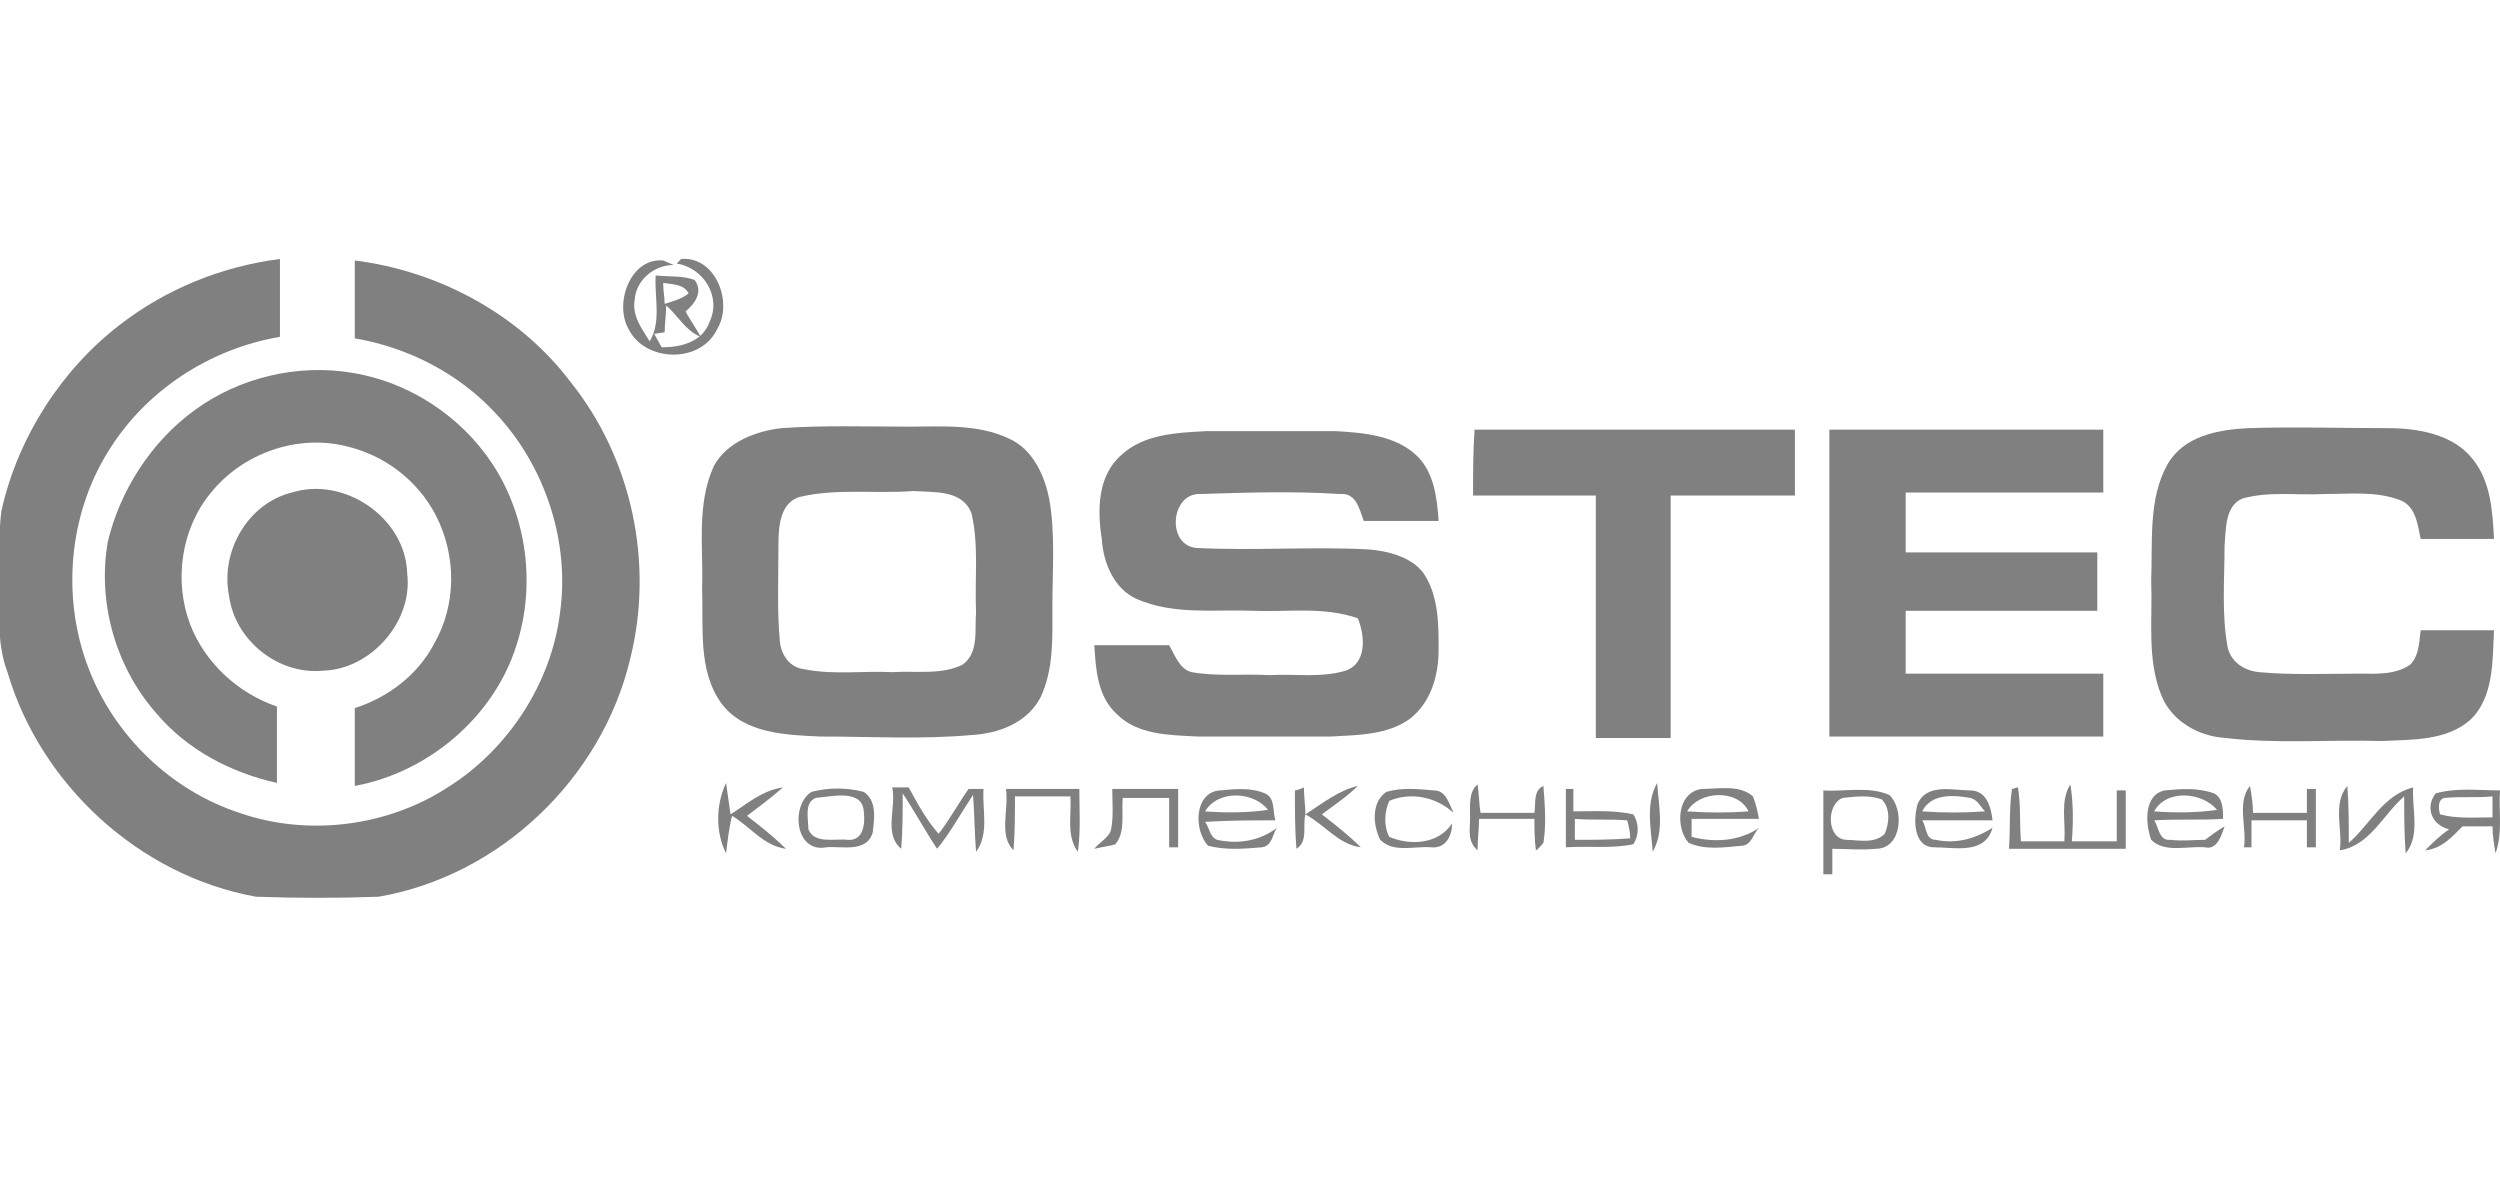 <?xml version="1.0" encoding="utf-8"?>
<!-- Generator: Adobe Illustrator 19.2.0, SVG Export Plug-In . SVG Version: 6.00 Build 0)  -->
<svg version="1.1" id="Layer_1" xmlns="http://www.w3.org/2000/svg" xmlns:xlink="http://www.w3.org/1999/xlink" x="0px" y="0px"
	 viewBox="0 0 167 79" style="enable-background:new 0 0 167 79;" xml:space="preserve">
<style type="text/css">
	.st0{fill:#808080;}
</style>
<g>
	<g id="_x23_00649bff">
		<path class="st0" d="M8,21.7c3.1-2.4,6.8-3.9,10.7-4.4c0,1.7,0,3.5,0,5.2c-4.7,0.8-9,3.6-11.5,7.7c-2.6,4.2-3.1,9.7-1.3,14.4
			c1.7,4.5,5.5,8.2,10.1,9.7c4.6,1.6,9.9,0.9,13.9-1.7c4-2.5,6.9-6.9,7.5-11.6c0.7-4.8-1-9.9-4.3-13.4c-2.5-2.7-5.9-4.4-9.4-5
			c0-1.7,0-3.5,0-5.2c5.6,0.7,11,3.6,14.4,8.1c4.1,5.1,5.6,12.1,4,18.5c-1.9,8-8.7,14.5-16.8,15.9c-2.7,0.1-5.5,0.1-8.2,0
			c-7.8-1.4-14.4-7.5-16.6-15C-0.3,42.8,0,40.5,0,38.3c0-1.4-0.1-2.8,0.1-4.2C1.2,29.2,4.1,24.7,8,21.7z"/>
		<path class="st0" d="M42,22c-1-1.7,0.1-4.8,2.3-4.6c0.2,0.1,0.5,0.2,0.7,0.3c-1.3,0-2.5,1-2.6,2.3c-0.2,1.1,0.5,2,1,2.8
			c0.8-1.3,0.3-3,0.4-4.4c0.9,0.1,1.8,0,2.6,0.3c0.6,0.8,0,1.6-0.6,2.1c0.3,0.6,0.7,1.1,1,1.7c-1-0.4-1.5-1.4-2.3-2.1
			c0,0.6-0.1,1.2-0.1,1.8l-0.7,0.1c0.1,0.2,0.4,0.7,0.5,0.9c1.2,0,2.7-0.3,3.2-1.7c0.8-1.7-0.4-3.6-2.2-3.9c0.1-0.1,0.2-0.2,0.3-0.3
			c2.3-0.2,3.5,2.9,2.4,4.7C46.8,24.3,43.1,24.2,42,22 M44.3,18.9c0,0.5,0.1,1,0.1,1.4c0.6-0.2,1.1-0.3,1.6-0.7
			C45.7,19,45,19,44.3,18.9z"/>
		<path class="st0" d="M52.2,28.6c2.8-0.2,5.7-0.1,8.5-0.1c2.2,0,4.6-0.2,6.7,0.8c1.6,0.7,2.4,2.5,2.7,4.1c0.4,2.3,0.2,4.7,0.2,7.1
			c0,2.1,0.1,4.2-0.8,6.1c-0.9,1.7-2.8,2.4-4.6,2.5c-3.4,0.3-6.7,0.1-10.1,0.1c-2.3-0.1-5.1-0.2-6.6-2.2c-1.6-2.2-1.2-5.1-1.3-7.7
			c0.1-2.7-0.4-5.6,0.8-8.2C48.6,29.5,50.5,28.8,52.2,28.6 M53.4,33.2c-1.3,0.4-1.4,2-1.4,3.2c0,2.2-0.1,4.4,0.1,6.5
			c0.1,0.9,0.7,1.7,1.6,1.8c2,0.4,4,0.1,5.9,0.2c1.6-0.1,3.3,0.2,4.7-0.5c1.1-0.8,0.8-2.3,0.9-3.5c-0.1-2.2,0.2-4.4-0.3-6.6
			c-0.6-1.6-2.5-1.4-3.9-1.5C58.5,33,55.9,32.6,53.4,33.2z"/>
		<path class="st0" d="M74.9,30.4c1.5-1.4,3.7-1.5,5.7-1.6c2.8,0,5.7,0,8.6,0c1.9,0.1,4.1,0.3,5.5,1.7c1.1,1.1,1.3,2.8,1.4,4.3
			c-1.7,0-3.3,0-5,0c-0.3-0.8-0.5-1.9-1.6-1.8c-3.1-0.2-6.2-0.1-9.3,0c-2-0.1-2.3,3.4-0.3,3.6c3.8,0.2,7.7-0.1,11.5,0.1
			c1.3,0.1,2.9,0.5,3.7,1.6c1,1.5,1,3.4,1,5.1c0,1.7-0.5,3.5-1.9,4.6c-1.5,1.1-3.5,1.1-5.3,1.2c-3,0-6,0-8.9,0
			c-1.9-0.1-4-0.1-5.4-1.5c-1.3-1.2-1.4-3-1.5-4.6c1.7,0,3.3,0,5,0c0.4,0.7,0.7,1.6,1.5,1.8c1.7,0.3,3.5,0.1,5.2,0.2
			c1.7-0.1,3.4,0.2,5.1-0.3c1.4-0.5,1.3-2.3,0.8-3.5c-2.3-0.8-4.7-0.4-7-0.5c-2.6-0.1-5.3,0.3-7.8-0.8c-1.5-0.7-2.2-2.4-2.3-4
			C73.3,34.1,73.3,31.8,74.9,30.4z"/>
		<path class="st0" d="M98.5,28.7c7.1,0,14.3,0,21.4,0c0,1.5,0,2.9,0,4.4c-2.8,0-5.5,0-8.3,0c0,5.4,0,10.8,0,16.2c-1.7,0-3.3,0-5,0
			c0-5.4,0-10.8,0-16.2c-2.7,0-5.5,0-8.2,0C98.4,31.6,98.4,30.2,98.5,28.7z"/>
		<path class="st0" d="M122.2,28.7c6.1,0,12.2,0,18.3,0c0,1.4,0,2.8,0,4.2c-4.4,0-8.8,0-13.2,0c0,1.3,0,2.7,0,4c4.3,0,8.5,0,12.8,0
			c0,1.3,0,2.6,0,3.9c-4.3,0-8.5,0-12.8,0c0,1.4,0,2.8,0,4.2c4.4,0,8.8,0,13.2,0c0,1.4,0,2.8,0,4.2c-6.1,0-12.2,0-18.3,0
			C122.2,42.4,122.2,35.6,122.2,28.7z"/>
		<path class="st0" d="M144.8,31c1.1-1.9,3.4-2.3,5.4-2.4c3.1-0.1,6.2,0,9.3,0c2,0,4.4,0.4,5.7,2.1c1.2,1.5,1.3,3.5,1.4,5.3
			c-1.6,0-3.3,0-4.9,0c-0.2-0.9-0.3-2.2-1.4-2.6c-1.6-0.6-3.3-0.4-5-0.4c-1.8,0.1-3.7-0.2-5.5,0.3c-1.2,0.5-1.1,2.1-1.2,3.2
			c0,2.2-0.2,4.5,0.2,6.7c0.2,1,1.1,1.6,2.1,1.7c2.2,0.2,4.4,0.1,6.7,0.1c1.1,0,2.4,0.1,3.4-0.6c0.6-0.6,0.6-1.5,0.7-2.3
			c1.6,0,3.3,0,4.9,0c-0.1,2,0,4.5-1.6,6c-1.6,1.4-3.9,1.3-5.9,1.4c-3.5-0.1-7,0.2-10.4-0.2c-1.8-0.1-3.6-1.1-4.3-2.8
			c-1-2.4-0.6-5.1-0.7-7.7C143.8,36.1,143.5,33.3,144.8,31z"/>
		<path class="st0" d="M19.5,32.9c3.5-1.1,7.6,1.7,7.7,5.4c0.4,3.2-2.4,6.4-5.6,6.5c-3,0.3-5.9-2-6.3-5
			C14.7,36.8,16.6,33.6,19.5,32.9z"/>
		<path class="st0" d="M64.7,52.7c0.3,0,0.7,0,1,0c-0.1,1.4,0.4,3-0.5,4.2c-0.1-1.2-0.1-2.5-0.2-3.8c-0.8,1.2-1.5,2.5-2.4,3.6
			c-0.8-1.2-1.5-2.5-2.3-3.7c0,1.2,0,2.5-0.1,3.7c-1.2-1-0.3-2.8-0.6-4.1c0.3,0,0.8,0,1.1,0c0.6,1.1,1.2,2.2,2,3.1
			C63.4,54.8,64,53.7,64.7,52.7z"/>
		<path class="st0" d="M81.5,52.8c1-0.1,2.1-0.2,3,0.2c0.7,0.3,0.5,1.2,0.7,1.8c-1.6,0-3.1,0-4.7,0.1c0.3,0.4,0.3,1,0.8,1.2
			c1.4,0.3,2.8,0.1,4-0.8c-0.3,0.4-0.3,1.2-1,1.3c-1.2,0.1-2.4,0.2-3.6-0.1C79.7,55.4,79.8,52.9,81.5,52.8 M80.5,54.2
			c1.4,0.1,2.8,0.1,4.2-0.1C83.8,52.9,81.4,52.7,80.5,54.2z"/>
		<path class="st0" d="M86.5,52.8c0.1,0,0.4-0.1,0.6-0.2c0,0.6,0.1,1.2,0.1,1.8c1.1-0.7,2.2-1.6,3.5-1.9c-0.7,0.7-1.6,1.3-2.4,1.9
			c0.9,0.7,1.8,1.4,2.6,2.2c-1.5-0.2-2.4-1.5-3.7-2.2c-0.2,0.8,0.2,1.8-0.6,2.3C86.5,55.5,86.5,54.1,86.5,52.8z"/>
		<path class="st0" d="M102.5,54.3c0.1-0.6-0.1-1.5,0.6-1.8c0.1,1.3,0.2,2.6,0,3.8c-0.1,0.1-0.3,0.4-0.5,0.5
			c-0.1-0.7-0.1-1.4-0.1-2.1c-1.2,0-2.4,0-3.7,0c0,0.7-0.1,1.4-0.1,2.1c-0.7-0.6-0.5-1.4-0.5-2.2s-0.1-1.7,0.5-2.2
			c0.1,0.6,0.1,1.3,0.2,1.9C100.1,54.3,101.3,54.3,102.5,54.3z"/>
		<path class="st0" d="M134.4,52.7c0.1,0,0.3-0.1,0.4-0.1c0.2,1.2,0.1,2.4,0.2,3.6c1,0,1.9,0,2.9,0c0.1-1.3-0.3-2.7,0.4-3.8
			c0.2,1.2,0.2,2.5,0.1,3.8c1,0,2,0,3,0c0-1.1,0-2.3,0-3.4h0.6c0,1.3,0,2.6,0,3.9c-2.6,0-5.2,0-7.8,0
			C134.3,55.3,134.2,54,134.4,52.7z"/>
		<path class="st0" d="M144.6,52.8c1.1-0.1,2.2-0.2,3.3,0.2c0.6,0.3,0.6,1.1,0.6,1.7c-1.5,0.1-3,0-4.6,0.1c0.3,0.4,0.3,1.4,1.1,1.3
			c0.8,0.1,1.5,0,2.3,0c0.4-0.3,0.8-0.6,1.3-0.9c-0.2,0.6-0.5,1.6-1.3,1.4c-1.2-0.1-2.7,0.4-3.6-0.5C143.3,55,143.2,53.1,144.6,52.8
			 M143.9,54.2c1.4,0.1,2.8,0.1,4.2-0.1C147.1,52.9,144.7,52.7,143.9,54.2z"/>
		<path class="st0" d="M156.9,56.3c1.4-1.2,2.3-3.2,4.3-3.7c-0.1,1.4,0.5,3.2-0.5,4.4c-0.1-1.3-0.1-2.5-0.1-3.8
			c-1.4,1.2-2.3,3.3-4.3,3.6c0.2-1.4-0.5-3.1,0.5-4.3C156.9,53.7,156.9,55,156.9,56.3z"/>
		<path class="st0" d="M48.5,57c-0.7-1.4-0.7-3.2,0-4.7c0.1,0.7,0.2,1.4,0.3,2.1c1.1-0.7,2.1-1.6,3.5-1.8c-0.8,0.7-1.6,1.3-2.4,1.9
			c0.9,0.7,1.8,1.4,2.6,2.2c-1.5-0.2-2.4-1.5-3.6-2.2C48.7,55.3,48.6,56.2,48.5,57z"/>
		<path class="st0" d="M54.2,52.9c1.1-0.3,2.4-0.3,3.5,0c0.9,0.6,0.7,1.8,0.6,2.7c-0.4,1.4-2.1,0.9-3.1,1
			C53.1,57,52.8,53.8,54.2,52.9 M54.5,53.3c-0.8,0.3-0.5,1.4-0.5,2.1c0.4,1,1.8,0.6,2.6,0.7c1.1,0.1,1.2-1.1,1.1-1.9
			C57.6,52.7,55.6,53.2,54.5,53.3z"/>
		<path class="st0" d="M67.2,52.7c1.6,0,3.3,0,4.9,0c0,1.4,0.1,2.8-0.1,4.2c-0.8-1.1-0.4-2.5-0.5-3.7c-1.2,0-2.5,0-3.7,0
			c0,1.2,0,2.4-0.1,3.6C66.7,55.8,67.4,54.1,67.2,52.7z"/>
		<path class="st0" d="M74.3,52.7c1.5,0,2.9,0,4.4,0c0,1.3,0,2.6,0,3.9h-0.6c0-1.1,0-2.2,0-3.3c-1.1,0-2.1,0-3.1,0
			c-0.1,1,0.2,2.3-0.5,3.1c-0.3,0.1-1,0.2-1.4,0.3c0.3-0.4,0.9-0.7,1.1-1.2C74.4,54.6,74.3,53.6,74.3,52.7z"/>
		<path class="st0" d="M92.6,52.9c1-0.3,2.1-0.2,3.2-0.1c0.8,0,1,0.9,1.3,1.5c-1.2-1.1-2.9-1.4-4.3-0.8c-0.3,0.7-0.4,1.6,0,2.4
			c1.4,0.6,3.3,0.5,4.2-0.9c0,0.8-0.4,1.7-1.4,1.6c-1.1-0.1-2.5,0.4-3.4-0.5C91.7,55.1,91.6,53.6,92.6,52.9z"/>
		<path class="st0" d="M104.6,52.7h0.5c0,0.5,0,1,0,1.5c1.3,0,2.7-0.1,4,0.2c0.4,0.6,0.4,1.4,0,2c-1.5,0.3-3,0.1-4.5,0.2
			C104.6,55.3,104.6,54,104.6,52.7 M105.2,54.7c0,0.5,0,0.9,0,1.4c1.2,0,2.4,0,3.7-0.1c0-0.4-0.1-0.8-0.2-1.2
			C107.5,54.7,106.4,54.8,105.2,54.7z"/>
		<path class="st0" d="M110.4,56.9c-0.1-1.5-0.5-3.2,0.3-4.6C110.8,53.9,111.2,55.5,110.4,56.9z"/>
		<path class="st0" d="M112.8,56.3c-0.9-1-0.8-3.4,0.9-3.6c1.1,0,2.5-0.3,3.4,0.5c0.2,0.5,0.3,1,0.4,1.5c-1.5,0-3,0-4.5,0
			c0,0.3,0,0.9,0,1.2c1.5,0.4,3.2,0.3,4.5-0.6c-0.4,0.4-0.5,1.2-1.2,1.2C115.2,56.6,113.9,56.8,112.8,56.3 M112.7,54.2
			c1.4,0.1,2.8,0.1,4.1,0C116.1,52.7,113.5,52.8,112.7,54.2z"/>
		<path class="st0" d="M121.8,52.8c1.4,0.1,3-0.3,4.4,0.3c1,0.9,0.9,3.6-0.9,3.6c-1,0.1-1.9,0-2.9,0c0,0.6,0,1.1,0,1.7h-0.6
			C121.8,56.4,121.8,54.6,121.8,52.8 M123.1,53.3c-1.1,0.4-1.1,2.7,0.2,2.8c0.8,0,1.9,0.3,2.6-0.4c0.3-0.7,0.4-1.7-0.2-2.3
			C124.9,53.1,124,53.2,123.1,53.3z"/>
		<path class="st0" d="M128.1,53.7c0.6-1.4,2.4-0.9,3.5-0.9s1.4,1.1,1.5,2c-1.6,0-3.1,0-4.7,0c0.3,0.4,0.2,1.3,0.9,1.3
			c1.4,0.3,2.7-0.1,3.8-0.8c-0.5,1.8-2.5,1.3-3.9,1.3C127.8,56.6,127.8,54.7,128.1,53.7 M128.4,54.2c1.4,0.1,2.8,0.1,4.2,0
			c-0.3-0.3-0.5-0.8-1-0.9C130.5,53.1,129,53,128.4,54.2z"/>
		<path class="st0" d="M149.9,56.6c0.2-1.3-0.5-3,0.4-4.1c0.1,0.6,0.2,1.2,0.2,1.8c1.2,0,2.4,0,3.6,0c0-0.5,0-1.1,0-1.6h0.6
			c0,1.3,0,2.6,0,3.9h-0.6c0-0.6,0-1.2,0-1.8c-1.2,0-2.5,0-3.7,0c0,0.6,0,1.2,0,1.8L149.9,56.6z"/>
		<path class="st0" d="M162.7,53c1.4-0.4,2.9-0.2,4.3-0.2c-0.1,1.4,0.2,2.8-0.3,4.2c-0.1-0.6-0.2-1.2-0.2-1.8c-0.7,0-1.3,0-2,0
			c-0.7,0.7-1.4,1.5-2.5,1.6c0.5-0.5,1-1,1.6-1.4C162.4,55.1,162,53.9,162.7,53 M163.3,53.3c-0.5,0.1-0.4,0.8-0.3,1.1
			c1.1,0.3,2.3,0.2,3.5,0.2c0-0.5,0-0.9,0-1.4C165.5,53.3,164.4,53.2,163.3,53.3z"/>
	</g>
	<g id="_x23_db343bff">
		<path class="st0" d="M13,27.4c3-2.2,6.9-3.1,10.5-2.5c3.8,0.6,7.3,2.9,9.4,6.1c2.3,3.5,2.9,8.1,1.6,12.1
			c-1.5,4.8-5.9,8.5-10.8,9.4c0-1.7,0-3.4,0-5.2c2.2-0.7,4.2-2.2,5.3-4.3c1.5-2.6,1.5-5.9,0.1-8.6c-1.2-2.3-3.4-4-6-4.6
			c-3.3-0.8-6.9,0.5-9,3.1c-2,2.4-2.5,5.9-1.4,8.8c1,2.6,3.2,4.6,5.8,5.5c0,1.7,0,3.4,0,5.1c-3.1-0.7-6-2.2-8.1-4.7
			c-2.7-3.1-3.9-7.4-3.2-11.4C8,32.8,10.1,29.5,13,27.4z"/>
	</g>
</g>
<g id="_x23_ff1327ff">
</g>
<g id="_x23_ffffffff_1_">
</g>
<g id="_x23_fefefeff">
</g>
<g id="_x23_ffffffff_2_">
</g>
<g id="_x23_e7e7e7ff">
</g>
</svg>
